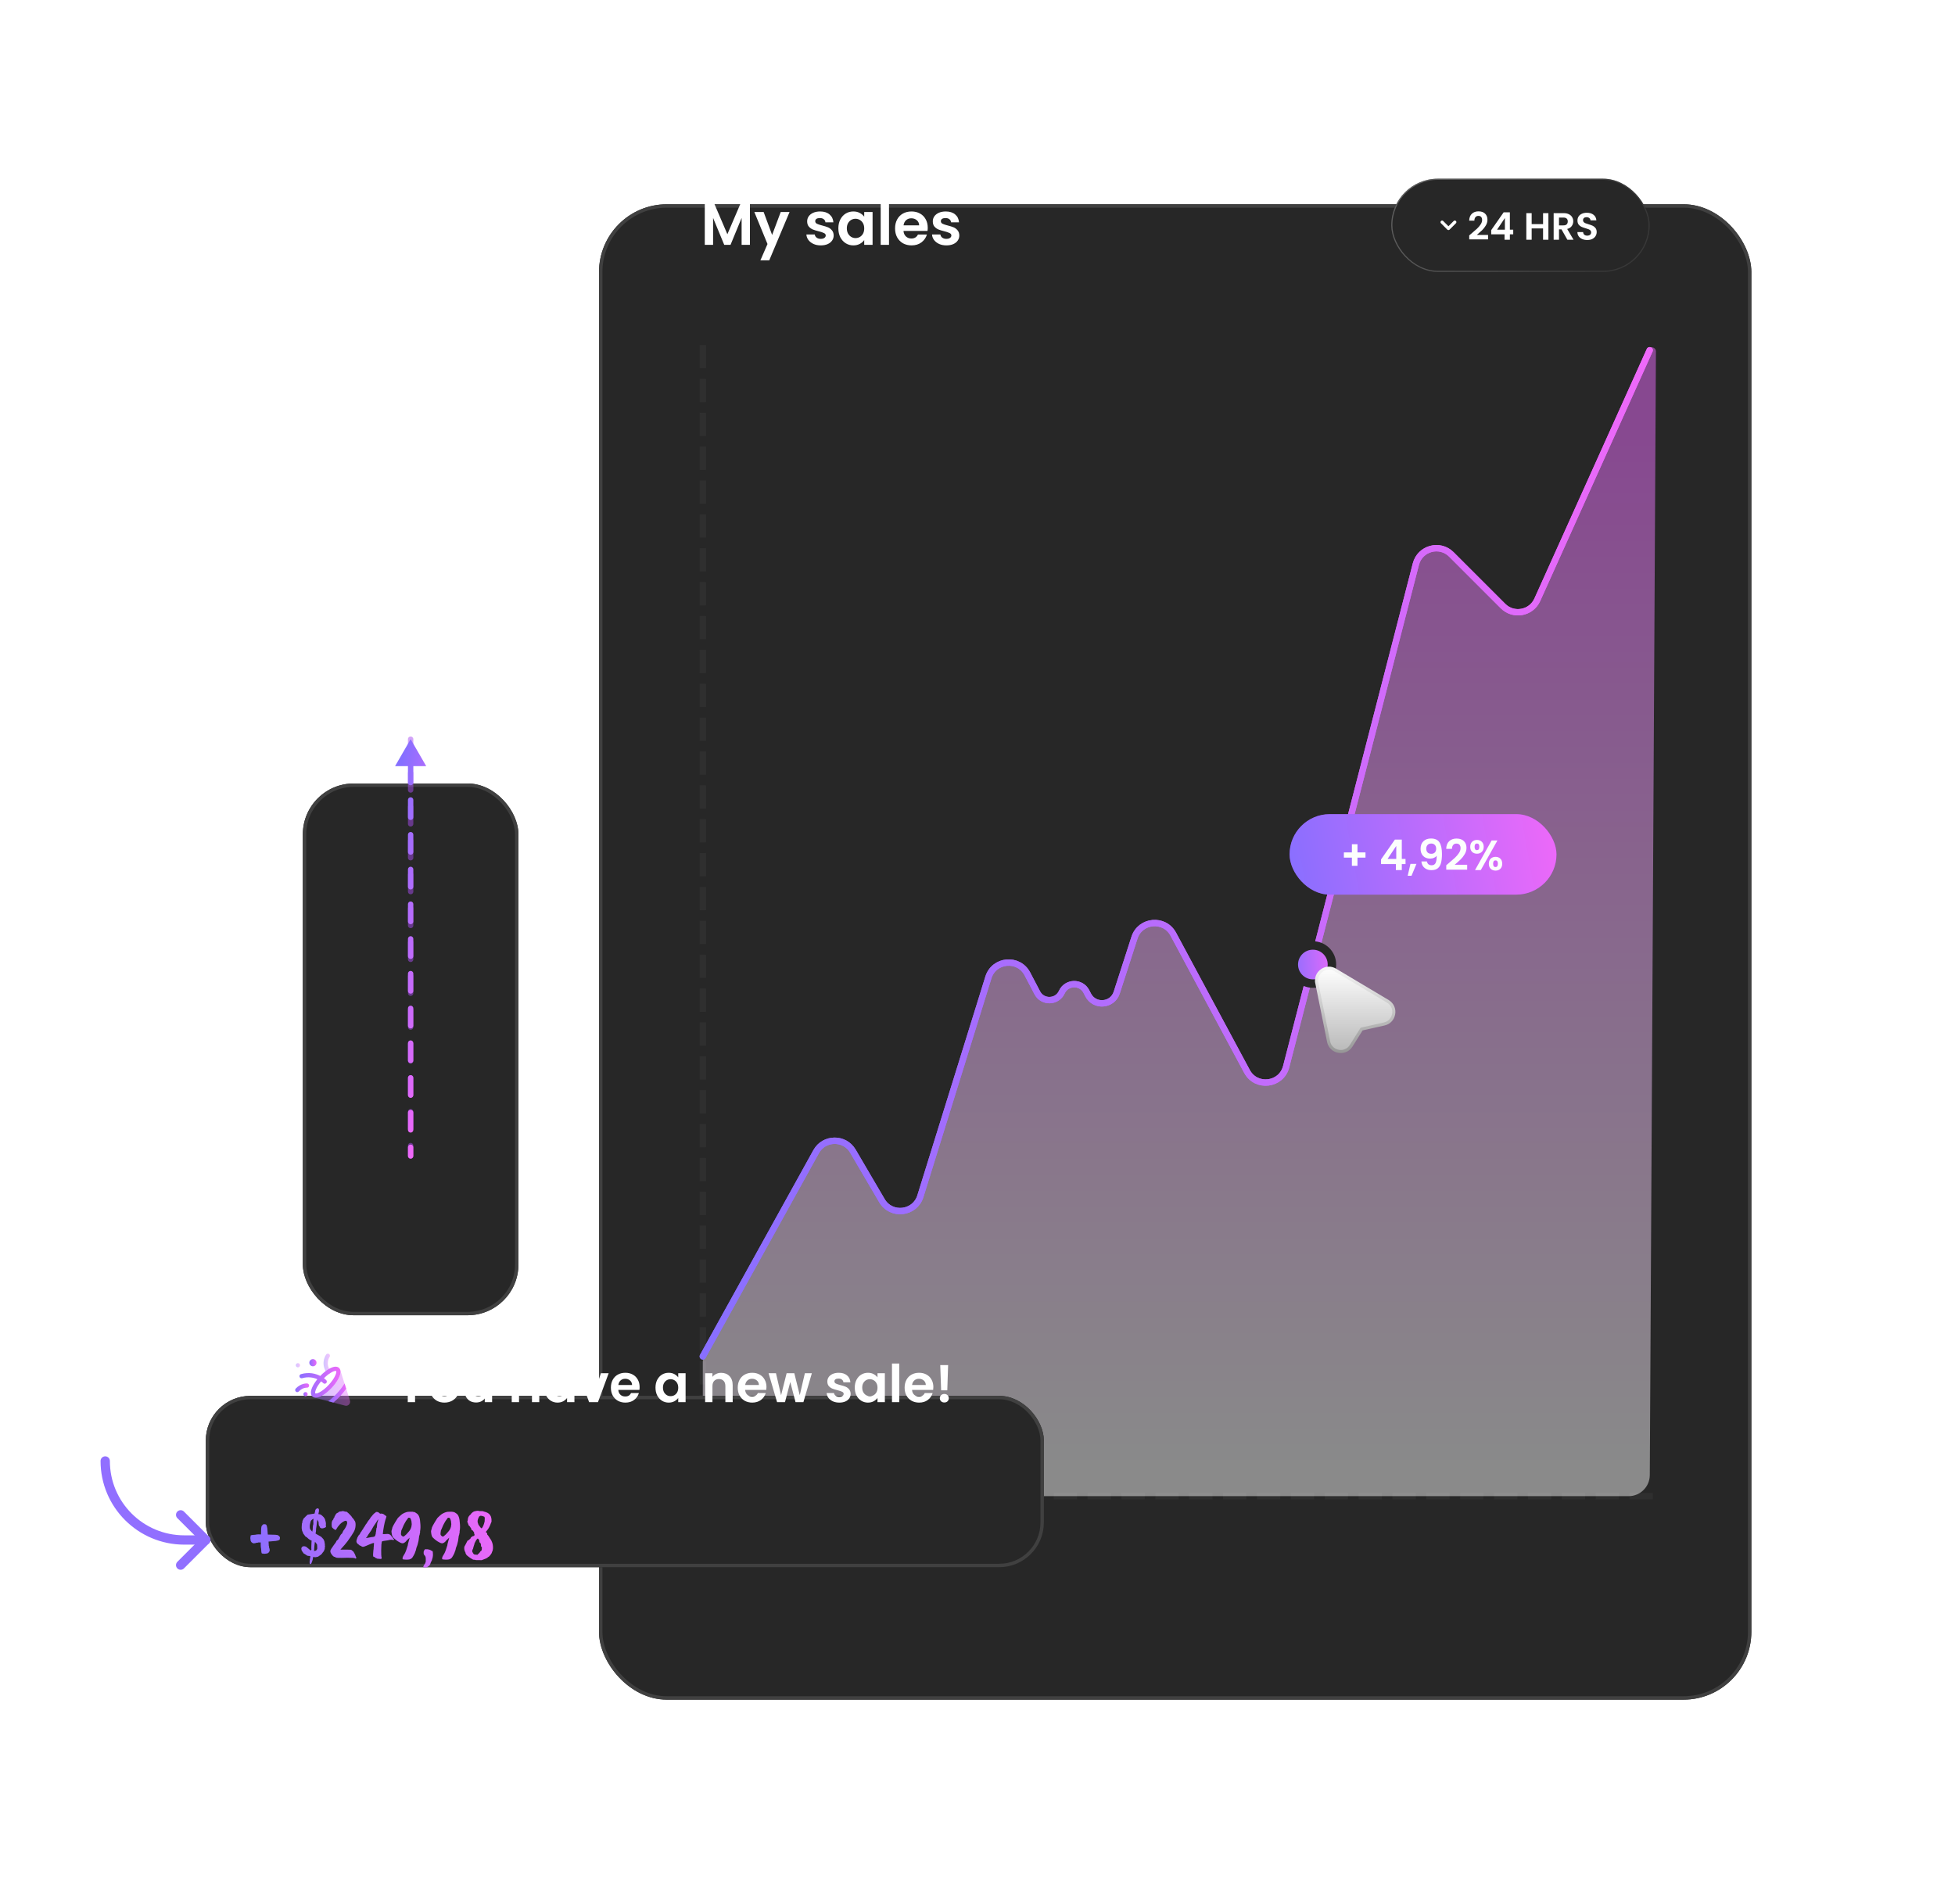 <svg width="576" height="561" viewBox="0 0 576 561" fill="none" xmlns="http://www.w3.org/2000/svg">
<g filter="url(#filter0_d_19_4)">
<rect x="176.486" y="30.191" width="339.513" height="440.618" rx="19.971" fill="#272727"/>
<rect x="176.986" y="30.691" width="338.513" height="439.618" rx="19.471" stroke="#404040"/>
</g>
<path d="M207.068 102.587L207.068 440.852" stroke="#2F2F2F" stroke-width="1.872" stroke-linecap="square" stroke-dasharray="4.99 4.99"/>
<path d="M486.043 440.852L207.692 440.852" stroke="#2F2F2F" stroke-width="1.872" stroke-linecap="square" stroke-dasharray="4.99 4.99"/>
<path d="M220.948 59.95V72.148H218.501V64.214L215.233 72.148H213.381L210.096 64.214V72.148H207.649V59.95H210.428L214.307 69.02L218.187 59.95H220.948ZM232.628 62.467L226.634 76.726H224.03L226.127 71.903L222.248 62.467H224.992L227.49 69.23L230.024 62.467H232.628ZM241.816 72.305C241.023 72.305 240.313 72.165 239.684 71.886C239.054 71.595 238.554 71.204 238.181 70.715C237.82 70.226 237.622 69.684 237.587 69.09H240.051C240.097 69.463 240.278 69.771 240.592 70.016C240.918 70.261 241.32 70.383 241.798 70.383C242.264 70.383 242.625 70.29 242.881 70.103C243.149 69.917 243.283 69.678 243.283 69.387C243.283 69.072 243.12 68.839 242.794 68.688C242.48 68.525 241.973 68.35 241.274 68.164C240.551 67.989 239.957 67.808 239.491 67.622C239.037 67.436 238.641 67.15 238.303 66.766C237.977 66.381 237.814 65.863 237.814 65.21C237.814 64.674 237.965 64.185 238.268 63.742C238.583 63.3 239.025 62.95 239.596 62.694C240.179 62.438 240.86 62.31 241.641 62.31C242.794 62.31 243.714 62.601 244.402 63.183C245.089 63.754 245.468 64.529 245.538 65.507H243.196C243.161 65.123 242.998 64.82 242.707 64.599C242.427 64.366 242.049 64.249 241.571 64.249C241.128 64.249 240.784 64.331 240.54 64.494C240.307 64.657 240.19 64.884 240.19 65.175C240.19 65.502 240.353 65.752 240.68 65.927C241.006 66.09 241.513 66.259 242.2 66.434C242.899 66.608 243.476 66.789 243.93 66.975C244.384 67.162 244.775 67.453 245.101 67.849C245.439 68.234 245.613 68.746 245.625 69.387C245.625 69.946 245.468 70.447 245.153 70.89C244.85 71.332 244.408 71.682 243.825 71.938C243.254 72.183 242.584 72.305 241.816 72.305ZM247.004 67.272C247.004 66.294 247.196 65.426 247.581 64.669C247.977 63.911 248.507 63.329 249.171 62.921C249.847 62.513 250.598 62.31 251.425 62.31C252.148 62.31 252.777 62.455 253.313 62.746C253.86 63.038 254.297 63.405 254.623 63.847V62.467H257.087V72.148H254.623V70.733C254.309 71.187 253.872 71.566 253.313 71.868C252.765 72.16 252.13 72.305 251.408 72.305C250.592 72.305 249.847 72.096 249.171 71.676C248.507 71.257 247.977 70.668 247.581 69.911C247.196 69.142 247.004 68.263 247.004 67.272ZM254.623 67.307C254.623 66.713 254.507 66.207 254.274 65.787C254.041 65.356 253.726 65.03 253.33 64.808C252.934 64.576 252.509 64.459 252.054 64.459C251.6 64.459 251.181 64.57 250.796 64.791C250.412 65.012 250.097 65.338 249.853 65.77C249.62 66.189 249.503 66.69 249.503 67.272C249.503 67.855 249.62 68.368 249.853 68.81C250.097 69.241 250.412 69.573 250.796 69.806C251.192 70.039 251.612 70.156 252.054 70.156C252.509 70.156 252.934 70.045 253.33 69.824C253.726 69.591 254.041 69.265 254.274 68.845C254.507 68.414 254.623 67.901 254.623 67.307ZM261.923 59.217V72.148H259.477V59.217H261.923ZM273.34 67.098C273.34 67.447 273.317 67.762 273.27 68.041H266.193C266.251 68.74 266.496 69.288 266.927 69.684C267.358 70.08 267.888 70.278 268.517 70.278C269.426 70.278 270.072 69.888 270.457 69.107H273.095C272.816 70.039 272.28 70.808 271.488 71.414C270.695 72.008 269.723 72.305 268.569 72.305C267.637 72.305 266.798 72.101 266.053 71.694C265.319 71.274 264.742 70.686 264.323 69.929C263.915 69.171 263.711 68.298 263.711 67.307C263.711 66.305 263.915 65.426 264.323 64.669C264.731 63.911 265.301 63.329 266.035 62.921C266.769 62.513 267.614 62.31 268.569 62.31C269.49 62.31 270.311 62.508 271.033 62.904C271.767 63.3 272.332 63.865 272.728 64.599C273.136 65.321 273.34 66.154 273.34 67.098ZM270.806 66.399C270.794 65.77 270.567 65.269 270.125 64.896C269.682 64.511 269.14 64.319 268.499 64.319C267.894 64.319 267.381 64.506 266.962 64.878C266.554 65.24 266.303 65.746 266.21 66.399H270.806ZM278.83 72.305C278.038 72.305 277.327 72.165 276.698 71.886C276.069 71.595 275.568 71.204 275.196 70.715C274.834 70.226 274.636 69.684 274.601 69.09H277.065C277.112 69.463 277.293 69.771 277.607 70.016C277.933 70.261 278.335 70.383 278.813 70.383C279.279 70.383 279.64 70.29 279.896 70.103C280.164 69.917 280.298 69.678 280.298 69.387C280.298 69.072 280.135 68.839 279.809 68.688C279.494 68.525 278.988 68.35 278.289 68.164C277.566 67.989 276.972 67.808 276.506 67.622C276.052 67.436 275.656 67.15 275.318 66.766C274.992 66.381 274.829 65.863 274.829 65.21C274.829 64.674 274.98 64.185 275.283 63.742C275.597 63.3 276.04 62.95 276.611 62.694C277.193 62.438 277.875 62.31 278.656 62.31C279.809 62.31 280.729 62.601 281.417 63.183C282.104 63.754 282.483 64.529 282.552 65.507H280.211C280.176 65.123 280.013 64.82 279.722 64.599C279.442 64.366 279.063 64.249 278.586 64.249C278.143 64.249 277.799 64.331 277.555 64.494C277.322 64.657 277.205 64.884 277.205 65.175C277.205 65.502 277.368 65.752 277.694 65.927C278.021 66.09 278.527 66.259 279.215 66.434C279.914 66.608 280.49 66.789 280.945 66.975C281.399 67.162 281.789 67.453 282.116 67.849C282.453 68.234 282.628 68.746 282.64 69.387C282.64 69.946 282.483 70.447 282.168 70.89C281.865 71.332 281.422 71.682 280.84 71.938C280.269 72.183 279.599 72.305 278.83 72.305Z" fill="white"/>
<rect x="409.902" y="52.659" width="76.141" height="27.461" rx="13.73" fill="#272727"/>
<rect x="410.069" y="52.825" width="75.808" height="27.128" rx="13.564" stroke="url(#paint0_linear_19_4)" stroke-opacity="0.5" stroke-width="0.333"/>
<path opacity="0.5" d="M240.458 339.344L207.849 398.251C207.337 399.176 207.068 400.216 207.068 401.273V434.611C207.068 438.058 209.863 440.852 213.309 440.852H479.836C483.27 440.852 486.058 438.078 486.077 434.645L487.883 103.576C487.89 102.223 486.041 101.827 485.493 103.064L452.906 176.648C451.131 180.656 445.886 181.634 442.786 178.534L427.614 163.362C424.199 159.947 418.365 161.539 417.158 166.216L378.941 314.305C377.522 319.806 370.088 320.703 367.4 315.698L345.687 275.267C343.085 270.421 335.941 271.067 334.25 276.301L329.025 292.473C327.774 296.345 322.471 296.783 320.602 293.168L320.084 292.167C318.541 289.185 314.242 289.287 312.843 292.34C311.448 295.383 307.165 295.496 305.611 292.53L302.698 286.968C300.116 282.039 292.861 282.697 291.209 288.012L271.178 352.461C269.569 357.639 262.576 358.443 259.834 353.765L251.302 339.211C248.857 335.039 242.8 335.113 240.458 339.344Z" fill="url(#paint1_linear_19_4)"/>
<g filter="url(#filter1_f_19_4)">
<path d="M207.068 399.661L240.458 339.345C242.8 335.114 248.857 335.039 251.302 339.211L259.834 353.765C262.576 358.443 269.569 357.639 271.178 352.461L291.209 288.012C292.861 282.698 300.116 282.039 302.698 286.968L305.611 292.53C307.165 295.496 311.448 295.383 312.843 292.34V292.34C314.242 289.287 318.541 289.185 320.084 292.167L320.602 293.168C322.471 296.783 327.774 296.345 329.025 292.473L334.25 276.301C335.941 271.067 343.085 270.421 345.687 275.267L367.4 315.698C370.088 320.703 377.522 319.806 378.941 314.305L417.158 166.216C418.365 161.539 424.199 159.947 427.614 163.362L442.829 178.577C445.917 181.665 451.14 180.709 452.933 176.727L486.043 103.211" stroke="url(#paint2_linear_19_4)" stroke-width="1.872" stroke-linecap="round"/>
</g>
<path d="M207.068 399.661L240.458 339.345C242.8 335.114 248.857 335.039 251.302 339.211L259.834 353.765C262.576 358.443 269.569 357.639 271.178 352.461L291.209 288.012C292.861 282.698 300.116 282.039 302.698 286.968L305.611 292.53C307.165 295.496 311.448 295.383 312.843 292.34V292.34C314.242 289.287 318.541 289.185 320.084 292.167L320.602 293.168C322.471 296.783 327.774 296.345 329.025 292.473L334.25 276.301C335.941 271.067 343.085 270.421 345.687 275.267L367.4 315.698C370.088 320.703 377.522 319.806 378.941 314.305L417.158 166.216C418.365 161.539 424.199 159.947 427.614 163.362L442.829 178.577C445.917 181.665 451.14 180.709 452.933 176.727L486.043 103.211" stroke="url(#paint3_linear_19_4)" stroke-width="1.872" stroke-linecap="round"/>
<g filter="url(#filter2_d_19_4)">
<rect x="60.631" y="381.296" width="246.919" height="50.481" rx="13.169" fill="#272727"/>
<rect x="61.131" y="381.796" width="245.919" height="49.481" rx="12.669" stroke="#404040"/>
</g>
<path d="M125.915 402.423L122.289 409.413V413.146H120.138V409.413L116.497 402.423H118.925L121.229 407.324L123.518 402.423H125.915ZM130.935 413.285C130.116 413.285 129.378 413.106 128.723 412.747C128.067 412.378 127.55 411.861 127.171 411.195C126.802 410.53 126.618 409.761 126.618 408.891C126.618 408.02 126.807 407.252 127.186 406.586C127.576 405.92 128.103 405.408 128.769 405.05C129.435 404.681 130.177 404.497 130.997 404.497C131.816 404.497 132.559 404.681 133.224 405.05C133.89 405.408 134.413 405.92 134.791 406.586C135.181 407.252 135.375 408.02 135.375 408.891C135.375 409.761 135.176 410.53 134.776 411.195C134.387 411.861 133.854 412.378 133.178 412.747C132.513 413.106 131.765 413.285 130.935 413.285ZM130.935 411.41C131.324 411.41 131.688 411.318 132.026 411.134C132.374 410.939 132.651 410.652 132.856 410.273C133.06 409.894 133.163 409.434 133.163 408.891C133.163 408.082 132.948 407.462 132.518 407.032C132.098 406.591 131.58 406.371 130.966 406.371C130.351 406.371 129.834 406.591 129.414 407.032C129.004 407.462 128.8 408.082 128.8 408.891C128.8 409.7 128.999 410.325 129.399 410.765C129.808 411.195 130.321 411.41 130.935 411.41ZM144.988 404.635V413.146H142.822V412.071C142.546 412.44 142.182 412.732 141.731 412.947C141.291 413.152 140.809 413.254 140.287 413.254C139.621 413.254 139.032 413.116 138.52 412.839C138.008 412.552 137.604 412.138 137.306 411.595C137.02 411.042 136.876 410.386 136.876 409.628V404.635H139.027V409.321C139.027 409.997 139.196 410.519 139.534 410.888C139.872 411.246 140.333 411.426 140.917 411.426C141.511 411.426 141.977 411.246 142.315 410.888C142.653 410.519 142.822 409.997 142.822 409.321V404.635H144.988ZM155.565 404.512C156.21 404.512 156.784 404.655 157.286 404.942C157.788 405.219 158.177 405.634 158.453 406.187C158.74 406.73 158.884 407.385 158.884 408.153V413.146H156.733V408.445C156.733 407.769 156.564 407.252 156.226 406.893C155.888 406.525 155.427 406.34 154.843 406.34C154.249 406.34 153.778 406.525 153.429 406.893C153.091 407.252 152.922 407.769 152.922 408.445V413.146H150.772V401.777H152.922V405.695C153.199 405.326 153.568 405.04 154.029 404.835C154.49 404.62 155.002 404.512 155.565 404.512ZM160.376 408.86C160.376 408 160.545 407.237 160.883 406.571C161.231 405.905 161.697 405.393 162.281 405.034C162.875 404.676 163.536 404.497 164.263 404.497C164.898 404.497 165.451 404.625 165.922 404.881C166.404 405.137 166.788 405.459 167.075 405.849V404.635H169.241V413.146H167.075V411.902C166.798 412.301 166.414 412.634 165.922 412.901C165.441 413.157 164.883 413.285 164.248 413.285C163.531 413.285 162.875 413.1 162.281 412.732C161.697 412.363 161.231 411.846 160.883 411.18C160.545 410.504 160.376 409.731 160.376 408.86ZM167.075 408.891C167.075 408.368 166.972 407.923 166.767 407.554C166.562 407.175 166.286 406.888 165.938 406.694C165.589 406.489 165.216 406.386 164.816 406.386C164.417 406.386 164.048 406.484 163.71 406.678C163.372 406.873 163.095 407.16 162.88 407.539C162.675 407.907 162.573 408.348 162.573 408.86C162.573 409.372 162.675 409.823 162.88 410.212C163.095 410.591 163.372 410.883 163.71 411.088C164.058 411.293 164.427 411.395 164.816 411.395C165.216 411.395 165.589 411.298 165.938 411.103C166.286 410.898 166.562 410.611 166.767 410.243C166.972 409.864 167.075 409.413 167.075 408.891ZM174.891 411.165L177.042 404.635H179.331L176.181 413.146H173.569L170.435 404.635H172.74L174.891 411.165ZM188.451 408.706C188.451 409.014 188.431 409.29 188.39 409.536H182.168C182.219 410.151 182.434 410.632 182.813 410.98C183.192 411.328 183.658 411.503 184.211 411.503C185.01 411.503 185.578 411.159 185.916 410.473H188.236C187.99 411.293 187.519 411.969 186.823 412.501C186.126 413.024 185.271 413.285 184.257 413.285C183.438 413.285 182.7 413.106 182.045 412.747C181.399 412.378 180.892 411.861 180.524 411.195C180.165 410.53 179.986 409.761 179.986 408.891C179.986 408.01 180.165 407.237 180.524 406.571C180.882 405.905 181.384 405.393 182.029 405.034C182.675 404.676 183.417 404.497 184.257 404.497C185.066 404.497 185.788 404.671 186.423 405.019C187.069 405.367 187.565 405.864 187.914 406.509C188.272 407.144 188.451 407.877 188.451 408.706ZM186.224 408.092C186.213 407.539 186.014 407.098 185.624 406.77C185.235 406.432 184.759 406.263 184.196 406.263C183.663 406.263 183.212 406.427 182.844 406.755C182.485 407.073 182.265 407.518 182.183 408.092H186.224ZM193.129 408.86C193.129 408 193.298 407.237 193.636 406.571C193.984 405.905 194.45 405.393 195.034 405.034C195.628 404.676 196.289 404.497 197.016 404.497C197.651 404.497 198.204 404.625 198.675 404.881C199.157 405.137 199.541 405.459 199.828 405.849V404.635H201.994V413.146H199.828V411.902C199.551 412.301 199.167 412.634 198.675 412.901C198.194 413.157 197.636 413.285 197.001 413.285C196.284 413.285 195.628 413.1 195.034 412.732C194.45 412.363 193.984 411.846 193.636 411.18C193.298 410.504 193.129 409.731 193.129 408.86ZM199.828 408.891C199.828 408.368 199.725 407.923 199.521 407.554C199.316 407.175 199.039 406.888 198.691 406.694C198.343 406.489 197.969 406.386 197.569 406.386C197.17 406.386 196.801 406.484 196.463 406.678C196.125 406.873 195.849 407.16 195.633 407.539C195.429 407.907 195.326 408.348 195.326 408.86C195.326 409.372 195.429 409.823 195.633 410.212C195.849 410.591 196.125 410.883 196.463 411.088C196.811 411.293 197.18 411.395 197.569 411.395C197.969 411.395 198.343 411.298 198.691 411.103C199.039 410.898 199.316 410.611 199.521 410.243C199.725 409.864 199.828 409.413 199.828 408.891ZM212.472 404.512C213.486 404.512 214.306 404.835 214.931 405.48C215.555 406.115 215.868 407.006 215.868 408.153V413.146H213.717V408.445C213.717 407.769 213.548 407.252 213.21 406.893C212.872 406.525 212.411 406.34 211.827 406.34C211.233 406.34 210.762 406.525 210.414 406.893C210.076 407.252 209.907 407.769 209.907 408.445V413.146H207.756V404.635H209.907V405.695C210.193 405.326 210.557 405.04 210.998 404.835C211.448 404.62 211.94 404.512 212.472 404.512ZM225.826 408.706C225.826 409.014 225.805 409.29 225.764 409.536H219.542C219.593 410.151 219.808 410.632 220.187 410.98C220.566 411.328 221.032 411.503 221.585 411.503C222.384 411.503 222.953 411.159 223.291 410.473H225.611C225.365 411.293 224.894 411.969 224.197 412.501C223.501 413.024 222.645 413.285 221.631 413.285C220.812 413.285 220.074 413.106 219.419 412.747C218.774 412.378 218.267 411.861 217.898 411.195C217.539 410.53 217.36 409.761 217.36 408.891C217.36 408.01 217.539 407.237 217.898 406.571C218.256 405.905 218.758 405.393 219.404 405.034C220.049 404.676 220.791 404.497 221.631 404.497C222.441 404.497 223.163 404.671 223.798 405.019C224.443 405.367 224.94 405.864 225.288 406.509C225.646 407.144 225.826 407.877 225.826 408.706ZM223.598 408.092C223.588 407.539 223.388 407.098 222.999 406.77C222.61 406.432 222.133 406.263 221.57 406.263C221.037 406.263 220.587 406.427 220.218 406.755C219.859 407.073 219.639 407.518 219.557 408.092H223.598ZM239.195 404.635L236.706 413.146H234.386L232.834 407.201L231.283 413.146H228.947L226.443 404.635H228.625L230.13 411.118L231.759 404.635H234.033L235.631 411.103L237.136 404.635H239.195ZM247.277 413.285C246.58 413.285 245.956 413.162 245.403 412.916C244.849 412.66 244.409 412.317 244.081 411.887C243.764 411.456 243.59 410.98 243.559 410.458H245.725C245.766 410.786 245.925 411.057 246.201 411.272C246.488 411.487 246.842 411.595 247.262 411.595C247.671 411.595 247.989 411.513 248.214 411.349C248.45 411.185 248.567 410.975 248.567 410.719C248.567 410.442 248.424 410.238 248.137 410.104C247.861 409.961 247.415 409.807 246.801 409.644C246.166 409.49 245.643 409.331 245.234 409.167C244.834 409.003 244.486 408.752 244.189 408.414C243.902 408.076 243.759 407.621 243.759 407.047C243.759 406.576 243.892 406.146 244.158 405.756C244.435 405.367 244.824 405.06 245.326 404.835C245.838 404.609 246.437 404.497 247.123 404.497C248.137 404.497 248.946 404.753 249.551 405.265C250.155 405.767 250.488 406.448 250.549 407.308H248.491C248.46 406.97 248.317 406.704 248.06 406.509C247.815 406.304 247.482 406.202 247.062 406.202C246.673 406.202 246.37 406.274 246.155 406.417C245.951 406.561 245.848 406.76 245.848 407.016C245.848 407.303 245.991 407.523 246.278 407.677C246.565 407.82 247.011 407.969 247.615 408.123C248.229 408.276 248.737 408.435 249.136 408.599C249.535 408.763 249.879 409.019 250.165 409.367C250.462 409.705 250.616 410.156 250.626 410.719C250.626 411.211 250.488 411.651 250.211 412.04C249.945 412.43 249.556 412.737 249.044 412.962C248.542 413.177 247.953 413.285 247.277 413.285ZM251.839 408.86C251.839 408 252.008 407.237 252.346 406.571C252.694 405.905 253.16 405.393 253.744 405.034C254.338 404.676 254.999 404.497 255.726 404.497C256.361 404.497 256.914 404.625 257.385 404.881C257.867 405.137 258.251 405.459 258.537 405.849V404.635H260.704V413.146H258.537V411.902C258.261 412.301 257.877 412.634 257.385 412.901C256.904 413.157 256.346 413.285 255.71 413.285C254.994 413.285 254.338 413.1 253.744 412.732C253.16 412.363 252.694 411.846 252.346 411.18C252.008 410.504 251.839 409.731 251.839 408.86ZM258.537 408.891C258.537 408.368 258.435 407.923 258.23 407.554C258.025 407.175 257.749 406.888 257.401 406.694C257.052 406.489 256.678 406.386 256.279 406.386C255.879 406.386 255.511 406.484 255.173 406.678C254.835 406.873 254.558 407.16 254.343 407.539C254.138 407.907 254.036 408.348 254.036 408.86C254.036 409.372 254.138 409.823 254.343 410.212C254.558 410.591 254.835 410.883 255.173 411.088C255.521 411.293 255.89 411.395 256.279 411.395C256.678 411.395 257.052 411.298 257.401 411.103C257.749 410.898 258.025 410.611 258.23 410.243C258.435 409.864 258.537 409.413 258.537 408.891ZM264.955 401.777V413.146H262.804V401.777H264.955ZM274.993 408.706C274.993 409.014 274.972 409.29 274.931 409.536H268.709C268.76 410.151 268.975 410.632 269.354 410.98C269.733 411.328 270.199 411.503 270.753 411.503C271.551 411.503 272.12 411.159 272.458 410.473H274.778C274.532 411.293 274.061 411.969 273.364 412.501C272.668 413.024 271.813 413.285 270.799 413.285C269.979 413.285 269.242 413.106 268.586 412.747C267.941 412.378 267.434 411.861 267.065 411.195C266.707 410.53 266.527 409.761 266.527 408.891C266.527 408.01 266.707 407.237 267.065 406.571C267.424 405.905 267.926 405.393 268.571 405.034C269.216 404.676 269.959 404.497 270.799 404.497C271.608 404.497 272.33 404.671 272.965 405.019C273.61 405.367 274.107 405.864 274.455 406.509C274.814 407.144 274.993 407.877 274.993 408.706ZM272.765 408.092C272.755 407.539 272.555 407.098 272.166 406.77C271.777 406.432 271.3 406.263 270.737 406.263C270.205 406.263 269.754 406.427 269.385 406.755C269.027 407.073 268.806 407.518 268.724 408.092H272.765ZM279.344 402.238L279.098 409.659H277.285L277.024 402.238H279.344ZM278.238 413.254C277.848 413.254 277.526 413.136 277.27 412.901C277.024 412.655 276.901 412.353 276.901 411.994C276.901 411.636 277.024 411.339 277.27 411.103C277.526 410.857 277.848 410.734 278.238 410.734C278.617 410.734 278.929 410.857 279.175 411.103C279.421 411.339 279.543 411.636 279.543 411.994C279.543 412.353 279.421 412.655 279.175 412.901C278.929 413.136 278.617 413.254 278.238 413.254Z" fill="white"/>
<g opacity="0.4">
<path d="M96.77 404.807C96.57 404.807 96.373 404.711 96.253 404.532C94.302 401.634 96.025 399.212 96.099 399.11C96.301 398.832 96.69 398.771 96.969 398.975C97.245 399.177 97.307 399.565 97.107 399.842C97.053 399.918 95.836 401.681 97.286 403.836C97.479 404.122 97.403 404.509 97.118 404.701C97.01 404.772 96.89 404.807 96.77 404.807Z" fill="url(#paint4_linear_19_4)"/>
<path d="M103.103 412.665L101.998 409.186L100.313 403.896C100.379 404.32 100.304 404.81 100.113 405.333C100.022 405.615 99.889 405.906 99.74 406.196C99.258 407.118 98.544 408.09 97.747 408.937C96.883 409.858 95.953 410.631 95.073 411.154C95.046 411.169 95.019 411.185 94.992 411.2C94.9 411.254 94.805 411.308 94.716 411.353C94.541 411.445 94.375 411.519 94.218 411.577C93.752 411.768 93.371 411.843 93.055 411.843C92.814 411.843 92.623 411.802 92.457 411.735C92.499 411.76 92.54 411.777 92.582 411.785L96.7 412.873L101.666 414.177C101.766 414.201 101.866 414.218 101.965 414.218C102.289 414.218 102.605 414.085 102.829 413.844C103.128 413.529 103.236 413.072 103.103 412.665Z" fill="url(#paint5_linear_19_4)"/>
<path d="M87.151 402.28C87.151 402.624 87.44 402.903 87.784 402.903C88.128 402.903 88.407 402.624 88.407 402.28C88.407 401.936 88.128 401.657 87.784 401.657H87.765C87.421 401.657 87.151 401.936 87.151 402.28Z" fill="url(#paint6_linear_19_4)"/>
</g>
<path d="M92.196 400.47C91.612 400.47 91.137 400.945 91.137 401.528C91.137 402.114 91.612 402.59 92.196 402.59C92.781 402.59 93.257 402.114 93.257 401.528C93.257 400.945 92.781 400.47 92.196 400.47Z" fill="url(#paint7_linear_19_4)"/>
<path d="M90.027 411.421C89.683 411.421 89.394 411.142 89.394 410.798C89.394 410.454 89.664 410.175 90.008 410.175H90.027C90.371 410.175 90.65 410.454 90.65 410.798C90.65 411.142 90.371 411.421 90.027 411.421Z" fill="url(#paint8_linear_19_4)"/>
<path fill-rule="evenodd" clip-rule="evenodd" d="M93.501 406.395C92.842 407.209 92.317 408.038 91.985 408.796C91.702 409.435 91.603 409.942 91.603 410.34C91.603 410.905 91.81 411.262 92.043 411.478C92.304 411.739 92.696 411.844 93.056 411.844C93.371 411.844 93.753 411.769 94.218 411.578C94.376 411.52 94.542 411.445 94.717 411.354C94.806 411.309 94.901 411.254 94.993 411.201C95.02 411.185 95.047 411.169 95.074 411.154C95.954 410.631 96.884 409.859 97.748 408.937C98.545 408.09 99.259 407.118 99.741 406.197C99.89 405.906 100.023 405.615 100.114 405.333C100.305 404.81 100.38 404.32 100.314 403.896C100.28 403.681 100.214 403.49 100.098 403.315C100.048 403.224 99.973 403.141 99.89 403.066C99.491 402.701 98.711 402.418 97.216 403.199C96.301 403.668 95.29 404.462 94.357 405.427C93.057 404.762 91.099 404.209 88.678 404.897C88.348 404.991 88.155 405.336 88.25 405.666C88.344 405.997 88.687 406.19 89.019 406.095C90.886 405.564 92.424 405.909 93.501 406.395ZM94.144 410.249C94.991 409.801 95.954 409.037 96.834 408.082C98.495 406.305 99.076 404.81 99.101 404.229C99.101 404.063 99.065 403.946 98.877 403.946C98.686 403.946 98.346 404.013 97.789 404.303C97.052 404.686 96.234 405.314 95.448 406.1C95.856 406.401 96.088 406.635 96.12 406.668C96.359 406.915 96.353 407.31 96.105 407.55C95.985 407.667 95.829 407.725 95.673 407.725C95.511 407.725 95.348 407.662 95.226 407.536C95.195 407.504 94.979 407.29 94.601 407.023C93.95 407.799 93.438 408.592 93.13 409.294C92.896 409.83 92.843 410.171 92.849 410.365C92.854 410.535 92.893 410.598 93.064 410.598C93.122 410.598 93.205 410.59 93.305 410.573C93.504 410.531 93.778 410.44 94.144 410.249Z" fill="url(#paint9_linear_19_4)"/>
<path d="M100.197 411.403C100.862 410.689 101.476 409.942 101.999 409.186L101.518 407.675C101.493 407.7 101.476 407.716 101.459 407.741C100.878 408.68 100.131 409.651 99.292 410.556C98.453 411.453 97.573 412.234 96.759 412.823C96.734 412.84 96.718 412.857 96.701 412.873L98.221 413.272C98.877 412.732 99.549 412.093 100.197 411.403Z" fill="url(#paint10_linear_19_4)"/>
<path d="M87.168 410.034C87.288 410.145 87.44 410.2 87.592 410.2C87.758 410.2 87.925 410.133 88.049 410C89.133 408.828 90.351 408.881 90.412 408.886C90.749 408.92 91.049 408.654 91.075 408.313C91.102 407.97 90.845 407.67 90.502 407.643C90.425 407.637 88.647 407.519 87.134 409.155C86.901 409.406 86.916 409.801 87.168 410.034Z" fill="url(#paint11_linear_19_4)"/>
<path d="M53.223 446.358L60.63 453.765L53.223 461.173" stroke="#916FFF" stroke-width="2.744" stroke-linecap="round" stroke-linejoin="round"/>
<path d="M31 430.484C31 443.342 41.423 453.765 54.281 453.765H60.63" stroke="#916FFF" stroke-width="2.744" stroke-linecap="round" stroke-linejoin="round"/>
<path d="M77.149 457.75C77.038 457.528 76.983 457.292 76.983 457.042C76.983 456.778 76.969 456.577 76.941 456.438V456.417C76.858 456.084 76.816 455.689 76.816 455.23V454.481C76.525 454.508 76.302 454.508 76.15 454.481C76.011 454.55 75.865 454.585 75.712 454.585C75.573 454.571 75.483 454.585 75.442 454.626C75.33 454.71 75.067 454.751 74.65 454.751C74.567 454.751 74.372 454.633 74.067 454.397L73.838 454.002C73.824 453.988 73.817 453.877 73.817 453.668C73.775 453.557 73.754 453.342 73.754 453.023C73.81 452.939 73.838 452.745 73.838 452.44C74.06 452.328 74.296 452.273 74.546 452.273C74.81 452.273 75.011 452.259 75.15 452.231H75.171C75.504 452.148 75.837 452.106 76.17 452.106C76.504 452.106 76.747 452.113 76.899 452.127C76.927 451.1 76.941 450.544 76.941 450.461L76.983 450.149C76.983 449.871 77.08 449.628 77.274 449.42C77.469 449.211 77.608 449.107 77.691 449.107C77.788 449.107 77.878 449.114 77.962 449.128C78.059 449.128 78.128 449.135 78.17 449.149C78.212 449.149 78.26 449.163 78.316 449.191C78.385 449.218 78.434 449.253 78.461 449.295C78.559 449.406 78.656 449.739 78.753 450.294C78.753 450.35 78.802 450.975 78.899 452.169C79.898 452.21 80.641 452.231 81.127 452.231L81.44 452.273C81.717 452.273 81.96 452.37 82.168 452.565C82.377 452.759 82.481 452.905 82.481 453.002C82.481 453.085 82.474 453.175 82.46 453.273C82.46 453.356 82.453 453.418 82.439 453.46C82.439 453.502 82.425 453.557 82.398 453.627C82.37 453.682 82.335 453.724 82.293 453.752C82.182 453.849 81.849 453.946 81.294 454.043C81.155 454.043 80.433 454.106 79.128 454.231C79.169 454.689 79.19 455.092 79.19 455.439C79.26 455.577 79.287 455.723 79.274 455.876C79.274 456.015 79.294 456.105 79.336 456.147C79.419 456.258 79.461 456.522 79.461 456.938C79.461 457.021 79.343 457.216 79.107 457.521L78.711 457.75C78.697 457.764 78.586 457.771 78.378 457.771C78.267 457.813 78.052 457.834 77.732 457.834C77.649 457.778 77.455 457.75 77.149 457.75ZM93.447 456.417C93.461 456.306 93.468 456.161 93.468 455.98C93.468 455.8 93.454 455.543 93.426 455.21C93.426 455.098 93.26 454.842 92.926 454.439L92.801 454.314C92.746 454.675 92.711 454.876 92.697 454.918C92.669 454.973 92.614 455.668 92.531 457.001C92.808 457.001 93.023 456.945 93.176 456.834L93.447 456.417ZM92.385 447.524H92.322C92.114 447.608 91.892 447.781 91.656 448.045C91.531 448.267 91.469 448.434 91.469 448.545L91.281 449.357C91.239 449.871 91.26 450.232 91.344 450.44C91.344 450.551 91.455 450.718 91.677 450.94C91.704 451.009 91.816 451.134 92.01 451.315C92.024 451.204 92.079 450.898 92.177 450.399C92.149 450.454 92.135 450.426 92.135 450.315C92.163 449.746 92.225 449.336 92.322 449.086C92.336 448.628 92.329 448.399 92.302 448.399C92.288 448.385 92.295 448.246 92.322 447.983C92.364 447.719 92.385 447.566 92.385 447.524ZM91.802 453.96L91.406 453.772C91.364 453.772 91.219 453.675 90.969 453.481C90.733 453.287 90.594 453.169 90.552 453.127C90.51 453.071 90.476 453.03 90.448 453.002L90.177 452.856C90.025 452.787 89.9 452.662 89.802 452.481L89.323 451.836C89.296 451.794 89.247 451.641 89.177 451.377C89.122 451.322 89.067 451.211 89.011 451.044C88.955 450.878 88.935 450.739 88.948 450.628C88.893 450.53 88.872 450.315 88.886 449.982C88.914 449.649 88.928 449.413 88.928 449.274C88.928 449.135 88.935 449.017 88.948 448.92C89.046 448.809 89.101 448.559 89.115 448.17C89.129 448.156 89.143 448.121 89.157 448.066C89.184 448.024 89.296 447.795 89.49 447.379C89.546 447.323 89.615 447.268 89.698 447.212C89.781 447.143 89.879 447.039 89.99 446.9C90.018 446.9 90.101 446.823 90.24 446.671C90.379 446.504 90.531 446.372 90.698 446.275C90.809 446.275 90.934 446.261 91.073 446.233C91.698 446.122 92.232 446.039 92.676 445.983L92.843 445.296C92.843 444.963 92.982 444.713 93.26 444.546L93.405 444.463C93.752 444.407 93.94 444.525 93.968 444.817C94.009 445.109 93.954 445.546 93.801 446.129L94.384 446.233C94.731 446.428 94.954 446.594 95.051 446.733C95.287 446.914 95.509 447.191 95.717 447.566C95.981 448.371 96.078 448.927 96.009 449.232C95.981 449.496 95.995 449.656 96.05 449.711C96.106 449.836 96.043 449.954 95.863 450.065C95.682 450.163 95.453 450.246 95.176 450.315C94.912 450.371 94.745 450.364 94.676 450.294C94.426 450.294 94.266 450.142 94.197 449.836L94.009 449.586C93.94 449.447 93.905 449.329 93.905 449.232C93.905 449.121 93.884 448.837 93.843 448.378C93.759 448.323 93.641 448.108 93.489 447.733L93.239 449.711C93.253 449.725 93.232 449.871 93.176 450.149C93.121 450.426 93.1 450.662 93.114 450.857C93.128 451.037 93.079 451.37 92.968 451.856C93.107 451.968 93.426 452.155 93.926 452.419C94.426 452.669 94.724 452.87 94.822 453.023L95.301 453.543L95.571 454.127C95.599 454.182 95.634 454.383 95.675 454.731C95.731 455.064 95.745 455.307 95.717 455.459C95.787 455.529 95.78 455.709 95.696 456.001C95.71 456.043 95.703 456.181 95.675 456.417C95.578 456.709 95.502 456.896 95.446 456.98C95.446 457.049 95.342 457.188 95.134 457.396C94.981 457.646 94.829 457.848 94.676 458C94.523 458.139 94.273 458.313 93.926 458.521C93.857 458.66 93.579 458.757 93.093 458.813C92.899 458.896 92.732 458.882 92.593 458.771C92.51 458.799 92.399 458.799 92.26 458.771L92.114 459.625C91.864 460.388 91.698 460.784 91.614 460.812C91.42 460.923 91.302 460.881 91.26 460.687C91.219 460.506 91.205 460.333 91.219 460.166C91.246 460 91.26 459.902 91.26 459.875L91.281 459.75V459.646C91.281 459.604 91.281 459.555 91.281 459.5C91.295 459.458 91.302 459.403 91.302 459.333C91.316 459.264 91.344 459.146 91.385 458.979C91.427 458.813 91.448 458.674 91.448 458.563L91.198 458.479L90.698 458.438L90.385 458.313C90.33 458.243 90.059 458.063 89.573 457.771C89.462 457.771 89.358 457.653 89.261 457.417C89.219 457.362 89.157 457.278 89.073 457.167C88.907 456.973 88.823 456.778 88.823 456.584C88.754 456.417 88.754 456.244 88.823 456.063C89.059 455.605 89.483 455.487 90.094 455.709C90.108 455.723 90.156 455.751 90.24 455.793C90.379 455.89 90.608 456.077 90.927 456.355C91.246 456.633 91.42 456.778 91.448 456.792C91.475 456.792 91.531 456.813 91.614 456.855C91.614 456.799 91.621 456.758 91.635 456.73C91.663 456.73 91.698 456.695 91.739 456.626C91.767 456.542 91.76 456.411 91.718 456.23C91.718 456.202 91.725 455.904 91.739 455.334C91.767 454.751 91.781 454.404 91.781 454.293C91.781 454.168 91.795 454.085 91.823 454.043C91.809 454.029 91.802 454.002 91.802 453.96ZM99.292 459L99.042 458.958C98.972 458.958 98.875 458.91 98.75 458.813C98.625 458.701 98.549 458.674 98.521 458.729C98.507 458.771 98.438 458.743 98.313 458.646C97.994 458.41 97.723 458.091 97.501 457.688C97.293 457.285 97.272 456.945 97.438 456.667C97.508 456.487 97.653 456.251 97.876 455.959C98.098 455.654 98.244 455.439 98.313 455.314C98.382 455.189 98.507 455.022 98.688 454.814C98.868 454.592 98.986 454.411 99.042 454.272C99.097 454.05 99.285 453.835 99.604 453.627C99.688 453.46 99.757 453.335 99.812 453.252C99.868 453.155 99.924 453.05 99.979 452.939C100.146 452.62 100.25 452.433 100.292 452.377C100.347 452.308 100.396 452.238 100.437 452.169C100.507 452.072 100.632 451.954 100.812 451.815C100.854 451.676 100.916 451.523 101 451.357C101.097 451.176 101.159 451.058 101.187 451.003C101.687 450.392 102.048 449.718 102.27 448.982C102.326 448.677 102.291 448.434 102.166 448.253C102.041 448.073 101.812 448.052 101.479 448.191C100.521 448.635 99.688 449.489 98.98 450.753C98.827 450.822 98.688 450.794 98.563 450.669C98.452 450.628 98.313 450.524 98.146 450.357C97.966 450.246 97.848 450.107 97.792 449.94C97.737 449.774 97.709 449.489 97.709 449.086C97.709 448.67 97.765 448.358 97.876 448.149C97.987 447.941 98.077 447.816 98.146 447.774C98.23 447.691 98.271 447.566 98.271 447.4C98.355 447.233 98.438 447.136 98.521 447.108C98.577 446.955 98.591 446.858 98.563 446.816L98.688 446.65L98.938 446.192C99.104 445.942 99.313 445.789 99.563 445.733C99.618 445.678 99.667 445.636 99.708 445.608C99.75 445.567 99.799 445.518 99.854 445.463C99.91 445.463 99.993 445.435 100.104 445.379C100.215 445.379 100.396 445.358 100.646 445.317C100.701 445.261 100.833 445.24 101.041 445.254C101.25 445.254 101.423 445.296 101.562 445.379C101.812 445.407 101.972 445.428 102.041 445.442C102.124 445.456 102.18 445.463 102.208 445.463C102.235 445.463 102.312 445.539 102.437 445.692L102.645 445.858C102.673 445.858 102.839 446.025 103.145 446.358C103.464 446.678 103.645 446.9 103.686 447.025C103.742 447.136 103.797 447.212 103.853 447.254C103.922 447.295 104.047 447.441 104.228 447.691C104.408 447.941 104.526 448.128 104.582 448.253C104.748 448.573 104.804 449.038 104.748 449.649C104.707 450.26 104.533 450.843 104.228 451.398C103.922 451.954 103.311 452.87 102.395 454.147C102.048 454.633 101.347 455.453 100.292 456.605C102.36 456.605 103.416 456.619 103.457 456.647C103.499 456.674 103.728 456.862 104.144 457.209C104.214 457.292 104.332 457.5 104.499 457.834C104.665 458.153 104.755 458.382 104.769 458.521C104.839 458.701 104.887 458.792 104.915 458.792C104.957 458.847 104.971 458.938 104.957 459.062C104.943 459.201 104.88 459.271 104.769 459.271C104.672 459.16 104.429 459.083 104.04 459.042C103.665 459.014 103.089 459 102.312 459C101.534 459 100.979 459.014 100.646 459.042C99.743 459.042 99.292 459.028 99.292 459ZM111.434 447.837V447.691C111.365 447.788 111.274 447.906 111.163 448.045C111.136 448.128 111.045 448.281 110.893 448.503C110.143 449.586 109.733 450.225 109.664 450.419L109.372 450.94C108.623 451.995 108.206 452.627 108.123 452.835C108.081 452.891 108.032 452.946 107.977 453.002C107.921 453.044 107.88 453.085 107.852 453.127C107.824 453.155 107.824 453.175 107.852 453.189C107.894 453.189 107.949 453.182 108.019 453.169C108.088 453.141 108.192 453.127 108.331 453.127L109.414 452.919C109.844 452.919 110.171 452.842 110.393 452.689C110.49 452.662 110.594 452.405 110.705 451.919C110.705 451.627 110.733 451.426 110.789 451.315L110.914 450.253C110.997 450.169 111.038 450.1 111.038 450.045V449.94C111.094 449.329 111.129 448.962 111.143 448.837L111.434 447.837ZM110.122 455.689L110.164 455.043C110.205 454.779 110.205 454.647 110.164 454.647C109.928 454.647 109.497 454.786 108.872 455.064C108.248 455.341 107.894 455.494 107.81 455.522C107.727 455.55 107.665 455.571 107.623 455.584C107.498 455.654 107.401 455.689 107.331 455.689C107.22 455.758 107.074 455.786 106.894 455.772C106.713 455.744 106.588 455.702 106.519 455.647C106.464 455.577 106.401 455.529 106.332 455.501C106.276 455.459 106.221 455.439 106.165 455.439C106.123 455.425 106.096 455.425 106.082 455.439C106.068 455.453 106.012 455.418 105.915 455.334C105.818 455.251 105.742 455.182 105.686 455.126C105.63 455.057 105.54 454.994 105.415 454.939L105.228 454.731C105.228 454.675 105.179 454.606 105.082 454.522C105.026 454.356 104.999 454.224 104.999 454.127C104.985 454.015 105.096 453.627 105.332 452.96C105.471 452.821 105.561 452.662 105.603 452.481C105.658 452.453 105.7 452.398 105.728 452.315C105.797 452.315 105.894 452.204 106.019 451.981C106.2 451.634 106.297 451.454 106.311 451.44L106.561 451.148C106.561 451.093 106.616 450.982 106.727 450.815C106.852 450.648 106.943 450.551 106.998 450.524C106.943 450.524 106.991 450.405 107.144 450.169C107.31 449.92 107.415 449.774 107.456 449.732C107.498 449.677 107.56 449.565 107.644 449.399C107.699 449.329 107.741 449.26 107.769 449.191C107.81 449.107 107.894 449.003 108.019 448.878C108.074 448.823 108.206 448.607 108.414 448.233L108.997 447.483C109.081 447.275 109.233 447.059 109.456 446.837C109.483 446.768 109.636 446.58 109.914 446.275C110.205 445.969 110.428 445.782 110.58 445.713C110.691 445.629 110.747 445.567 110.747 445.525C110.761 445.511 110.844 445.504 110.997 445.504C111.163 445.504 111.281 445.518 111.351 445.546C111.434 445.56 111.649 445.719 111.996 446.025C112.038 445.997 112.135 445.983 112.288 445.983C112.705 445.983 113.052 446.122 113.329 446.4L113.808 446.733C113.878 446.761 113.864 446.914 113.767 447.191C113.447 448.024 113.163 449.267 112.913 450.919C112.83 451.613 112.788 451.981 112.788 452.023C112.802 452.037 112.92 452.044 113.142 452.044L114.142 451.981C114.35 451.981 114.496 451.995 114.579 452.023C114.662 452.051 114.773 452.113 114.912 452.21C115.065 452.308 115.176 452.412 115.245 452.523C115.245 452.578 115.294 452.634 115.391 452.689C115.391 452.773 115.419 452.842 115.475 452.898L115.641 452.981C115.641 453.009 115.718 453.134 115.87 453.356C116.19 453.592 116.176 453.738 115.829 453.793C115.579 453.682 115.252 453.661 114.85 453.731C114.766 453.731 114.586 453.772 114.308 453.856C113.253 453.995 112.663 454.106 112.538 454.189C112.524 454.189 112.489 454.314 112.434 454.564C112.434 454.828 112.413 454.987 112.371 455.043C112.344 455.418 112.323 456.022 112.309 456.855C112.309 457.674 112.316 458.146 112.33 458.271C112.357 458.299 112.371 458.438 112.371 458.688C112.413 458.771 112.434 458.875 112.434 459C112.462 459.056 112.441 459.146 112.371 459.271C112.344 459.354 112.274 459.382 112.163 459.354C111.913 459.354 111.733 459.34 111.622 459.312C111.261 459.312 111.038 459.264 110.955 459.167C110.9 459.167 110.761 459.111 110.539 459C110.539 458.944 110.483 458.882 110.372 458.813C110.261 458.729 110.192 458.701 110.164 458.729L109.997 458.688C109.942 458.521 109.914 458.313 109.914 458.063C109.983 456.98 110.039 456.417 110.08 456.376V456.063C110.108 455.994 110.122 455.869 110.122 455.689ZM121.284 448.92L121.264 448.649C121.264 448.358 121.201 448.052 121.076 447.733C120.951 447.413 120.84 447.247 120.743 447.233C120.451 447.163 120.285 447.184 120.243 447.295C119.729 447.962 119.389 448.476 119.223 448.837L118.91 449.441C118.841 449.649 118.73 449.913 118.577 450.232C118.424 450.537 118.313 450.787 118.244 450.982C118.16 451.482 118.126 451.745 118.14 451.773C118.153 451.87 118.153 451.968 118.14 452.065C118.153 452.273 118.265 452.447 118.473 452.585C118.681 452.794 118.896 452.808 119.118 452.627C119.493 452.363 119.917 451.94 120.389 451.357C120.778 450.94 121.048 450.454 121.201 449.899C121.312 449.274 121.34 448.948 121.284 448.92ZM120.181 455.022L120.68 453.148L120.639 453.127C120.583 453.182 120.514 453.252 120.431 453.335C120.181 453.557 119.979 453.745 119.827 453.897C119.604 454.258 119.278 454.529 118.848 454.71C118.57 454.793 118.209 454.71 117.765 454.46C117.084 454.113 116.446 453.634 115.849 453.023C115.64 452.828 115.495 452.447 115.411 451.877C115.314 451.461 115.314 451.121 115.411 450.857C115.508 450.579 115.557 450.412 115.557 450.357C115.502 450.121 116.057 449.093 117.223 447.275C117.89 446.608 118.376 446.192 118.681 446.025C119.431 445.608 120.076 445.414 120.618 445.442C120.91 445.442 121.194 445.442 121.472 445.442C121.555 445.414 121.625 445.428 121.68 445.483L121.951 445.525C122.034 445.483 122.229 445.567 122.534 445.775C122.839 445.969 123.048 446.136 123.159 446.275C123.534 446.761 123.749 447.518 123.804 448.545C123.929 449.586 123.916 450.468 123.763 451.19V451.648C123.763 451.676 123.735 451.745 123.679 451.856C123.693 451.981 123.659 452.155 123.575 452.377C123.492 452.585 123.457 452.738 123.471 452.835L123.305 454.043C123.124 454.737 123.034 455.098 123.034 455.126L122.888 455.564C122.763 455.814 122.687 456.043 122.659 456.251C122.617 456.279 122.596 456.369 122.596 456.522C122.569 456.577 122.541 456.667 122.513 456.792C122.499 456.917 122.465 457.021 122.409 457.105C122.354 457.188 122.312 457.306 122.284 457.459C122.256 457.598 122.117 457.889 121.868 458.334C121.618 458.764 121.465 459 121.409 459.042L121.18 459.25L120.68 459.479C120.153 459.59 119.507 459.59 118.744 459.479C118.619 459.41 118.57 459.278 118.598 459.083C118.626 458.861 118.737 458.597 118.931 458.292C119.139 457.986 119.306 457.688 119.431 457.396C119.556 457.105 119.639 456.896 119.681 456.772C119.736 456.633 119.827 456.355 119.951 455.938C120.09 455.522 120.16 455.307 120.16 455.293L120.181 455.022ZM127.192 456.959C127.4 456.987 127.511 457.112 127.525 457.334C127.553 457.542 127.567 457.834 127.567 458.209C127.567 458.57 127.462 459.062 127.254 459.687C127.213 459.882 127.136 460.034 127.025 460.145C127.025 460.187 126.956 460.368 126.817 460.687C126.734 461.104 126.421 461.451 125.88 461.728C125.769 461.812 125.671 461.86 125.588 461.874C125.269 461.944 125.005 461.902 124.797 461.749C124.713 461.707 124.693 461.659 124.734 461.603C124.734 461.506 124.811 461.34 124.963 461.104C125.13 460.881 125.234 460.722 125.276 460.624C125.317 460.541 125.373 460.368 125.442 460.104V459.312C125.442 458.826 125.331 458.493 125.109 458.313C124.887 458.118 124.79 457.834 124.817 457.459C124.804 457.445 124.804 457.382 124.817 457.271C124.831 457.146 124.88 457.008 124.963 456.855C125.047 456.688 125.151 456.563 125.276 456.48L125.588 456.501C125.88 456.473 126.136 456.501 126.359 456.584L126.692 456.667C126.706 456.667 126.872 456.765 127.192 456.959ZM132.938 448.92L132.918 448.649C132.918 448.358 132.855 448.052 132.73 447.733C132.605 447.413 132.494 447.247 132.397 447.233C132.105 447.163 131.939 447.184 131.897 447.295C131.383 447.962 131.043 448.476 130.877 448.837L130.564 449.441C130.495 449.649 130.384 449.913 130.231 450.232C130.078 450.537 129.967 450.787 129.898 450.982C129.814 451.482 129.78 451.745 129.794 451.773C129.807 451.87 129.807 451.968 129.794 452.065C129.807 452.273 129.919 452.447 130.127 452.585C130.335 452.794 130.55 452.808 130.772 452.627C131.147 452.363 131.571 451.94 132.043 451.357C132.432 450.94 132.702 450.454 132.855 449.899C132.966 449.274 132.994 448.948 132.938 448.92ZM131.835 455.022L132.334 453.148L132.293 453.127C132.237 453.182 132.168 453.252 132.085 453.335C131.835 453.557 131.633 453.745 131.481 453.897C131.258 454.258 130.932 454.529 130.502 454.71C130.224 454.793 129.863 454.71 129.419 454.46C128.738 454.113 128.1 453.634 127.503 453.023C127.294 452.828 127.149 452.447 127.065 451.877C126.968 451.461 126.968 451.121 127.065 450.857C127.162 450.579 127.211 450.412 127.211 450.357C127.156 450.121 127.711 449.093 128.877 447.275C129.544 446.608 130.03 446.192 130.335 446.025C131.085 445.608 131.73 445.414 132.272 445.442C132.564 445.442 132.848 445.442 133.126 445.442C133.209 445.414 133.279 445.428 133.334 445.483L133.605 445.525C133.688 445.483 133.883 445.567 134.188 445.775C134.493 445.969 134.702 446.136 134.813 446.275C135.188 446.761 135.403 447.518 135.458 448.545C135.583 449.586 135.57 450.468 135.417 451.19V451.648C135.417 451.676 135.389 451.745 135.334 451.856C135.347 451.981 135.313 452.155 135.229 452.377C135.146 452.585 135.111 452.738 135.125 452.835L134.959 454.043C134.778 454.737 134.688 455.098 134.688 455.126L134.542 455.564C134.417 455.814 134.341 456.043 134.313 456.251C134.271 456.279 134.251 456.369 134.251 456.522C134.223 456.577 134.195 456.667 134.167 456.792C134.153 456.917 134.119 457.021 134.063 457.105C134.008 457.188 133.966 457.306 133.938 457.459C133.91 457.598 133.772 457.889 133.522 458.334C133.272 458.764 133.119 459 133.063 459.042L132.834 459.25L132.334 459.479C131.807 459.59 131.161 459.59 130.398 459.479C130.273 459.41 130.224 459.278 130.252 459.083C130.28 458.861 130.391 458.597 130.585 458.292C130.793 457.986 130.96 457.688 131.085 457.396C131.21 457.105 131.293 456.896 131.335 456.772C131.39 456.633 131.481 456.355 131.606 455.938C131.744 455.522 131.814 455.307 131.814 455.293L131.835 455.022ZM142.829 447.275L142.725 446.941C142.434 446.775 142.093 446.671 141.705 446.629C141.635 446.601 141.517 446.636 141.351 446.733C141.198 446.816 141.108 446.914 141.08 447.025C140.677 447.802 140.601 448.427 140.851 448.899L140.934 449.191C140.962 449.218 141.038 449.336 141.163 449.545C141.496 450.045 141.746 450.308 141.913 450.336C142.26 449.989 142.552 449.309 142.788 448.295C142.815 448.128 142.829 447.788 142.829 447.275ZM141.455 457.271C141.483 457.244 141.503 457.209 141.517 457.167C141.531 457.126 141.573 457.091 141.642 457.063C141.739 457.049 141.823 456.952 141.892 456.772C141.962 456.577 141.982 456.417 141.955 456.293C141.941 456.168 141.948 456.063 141.975 455.98V455.876C141.948 455.876 141.906 455.841 141.85 455.772C141.809 455.689 141.753 455.619 141.684 455.564C141.726 455.355 141.732 455.216 141.705 455.147C141.635 454.883 141.601 454.744 141.601 454.731C141.559 454.717 141.524 454.689 141.496 454.647C141.483 454.606 141.455 454.585 141.413 454.585C141.371 454.585 141.316 454.488 141.247 454.293C141.26 454.224 141.247 454.106 141.205 453.939C141.177 453.759 141.135 453.668 141.08 453.668L140.976 453.523L140.767 453.335C140.754 453.321 140.705 453.349 140.622 453.418C140.386 453.641 140.122 454.071 139.83 454.71C139.775 454.765 139.768 454.793 139.809 454.793C139.823 454.835 139.754 455.071 139.601 455.501C139.462 455.932 139.393 456.195 139.393 456.293C139.06 456.82 139.039 457.237 139.33 457.542C139.428 457.737 139.511 457.861 139.58 457.917C139.65 457.959 139.698 457.993 139.726 458.021C139.768 458.035 139.837 458.049 139.934 458.063C140.046 458.077 140.122 458.084 140.164 458.084C140.261 458.111 140.455 458.125 140.747 458.125V458.084L140.726 458.042C140.767 458.028 140.892 457.917 141.101 457.709C141.309 457.5 141.413 457.376 141.413 457.334C141.441 457.32 141.455 457.299 141.455 457.271ZM137.81 447.941L137.852 447.566C137.88 447.122 138.129 446.691 138.602 446.275C138.74 446.205 138.831 446.087 138.872 445.921C138.914 445.893 138.997 445.824 139.122 445.713C139.247 445.601 139.344 445.525 139.414 445.483C139.678 445.331 139.983 445.24 140.33 445.213C140.427 445.171 140.594 445.157 140.83 445.171C141.066 445.185 141.233 445.213 141.33 445.254H141.809L142.288 445.275L142.538 445.379C143.496 445.588 144.128 445.956 144.433 446.483C144.738 446.914 144.863 447.566 144.808 448.441C144.766 448.51 144.725 448.587 144.683 448.67C144.35 449.684 143.933 450.468 143.433 451.023L143.121 451.398L143.371 451.627C143.454 451.669 143.51 451.752 143.537 451.877C143.565 452.002 143.572 452.099 143.558 452.169C143.725 452.308 143.919 452.565 144.141 452.939C144.364 453.314 144.502 453.523 144.558 453.564C144.586 453.675 144.648 453.779 144.745 453.877C144.954 454.349 145.079 454.682 145.12 454.876C145.176 455.071 145.217 455.348 145.245 455.709C145.273 456.056 145.252 456.39 145.183 456.709C145.113 457.028 145.051 457.195 144.995 457.209C144.954 457.306 144.926 457.396 144.912 457.48C144.912 457.563 144.801 457.757 144.579 458.063C144.301 458.465 144.058 458.701 143.85 458.771C143.808 458.785 143.753 458.826 143.683 458.896C143.642 458.896 143.621 458.931 143.621 459C143.482 459.111 142.92 459.347 141.934 459.708C140.865 459.708 140.302 459.701 140.247 459.687C139.927 459.604 139.705 459.569 139.58 459.583C139.455 459.611 139.185 459.479 138.768 459.187C138.574 459.09 138.421 458.986 138.31 458.875C138.185 458.82 138.025 458.695 137.831 458.5C137.678 458.431 137.519 458.278 137.352 458.042C137.199 457.792 137.123 457.584 137.123 457.417C137.067 457.278 137.012 457.174 136.956 457.105C136.831 456.799 136.769 456.494 136.769 456.188C136.783 455.869 136.824 455.668 136.894 455.584C136.963 455.487 137.005 455.418 137.019 455.376C137.046 455.321 137.067 455.279 137.081 455.251C137.137 455.182 137.164 455.133 137.164 455.105L137.748 453.96C137.775 453.96 137.824 453.939 137.893 453.897C137.977 453.856 138.039 453.828 138.081 453.814C138.456 453.439 138.657 453.252 138.685 453.252C138.643 453.169 138.699 453.064 138.851 452.939C139.018 452.801 139.115 452.731 139.143 452.731C139.185 452.717 139.219 452.696 139.247 452.669C139.358 452.613 139.469 452.585 139.58 452.585C139.636 452.613 139.664 452.599 139.664 452.544C139.664 452.488 139.712 452.433 139.809 452.377C139.823 452.335 139.823 452.273 139.809 452.19C139.809 452.092 139.796 452.044 139.768 452.044C139.712 452.044 139.685 451.884 139.685 451.565C139.421 451.121 139.247 450.905 139.164 450.919C139.122 450.933 139.06 450.905 138.976 450.836C138.907 450.766 138.865 450.711 138.851 450.669C138.907 450.558 138.907 450.489 138.851 450.461C138.796 450.405 138.768 450.35 138.768 450.294C138.768 450.281 138.685 450.163 138.518 449.94C138.532 449.913 138.463 449.815 138.31 449.649C138.157 449.482 138.067 449.399 138.039 449.399L137.998 449.274C137.998 449.121 137.984 449.024 137.956 448.982C137.831 448.927 137.796 448.871 137.852 448.816C137.852 448.719 137.824 448.649 137.768 448.607C137.713 448.552 137.685 448.469 137.685 448.358L137.81 447.941Z" fill="url(#paint12_linear_19_4)"/>
<path d="M433.46 68.869C434.179 68.27 434.752 67.772 435.179 67.375C435.605 66.971 435.961 66.552 436.246 66.117C436.53 65.683 436.673 65.256 436.673 64.837C436.673 64.454 436.583 64.155 436.403 63.938C436.223 63.721 435.946 63.612 435.572 63.612C435.197 63.612 434.909 63.739 434.707 63.994C434.505 64.241 434.4 64.582 434.392 65.016H432.864C432.894 64.118 433.16 63.436 433.662 62.972C434.171 62.507 434.815 62.275 435.594 62.275C436.448 62.275 437.103 62.504 437.56 62.96C438.017 63.41 438.245 64.005 438.245 64.747C438.245 65.331 438.088 65.889 437.774 66.42C437.459 66.952 437.1 67.416 436.695 67.813C436.291 68.203 435.763 68.675 435.111 69.229H438.425V70.532H432.876V69.364L433.46 68.869ZM439.349 69.049V67.813L443.022 62.556H444.853V67.679H445.842V69.049H444.853V70.644H443.281V69.049H439.349ZM443.382 64.241L441.079 67.679H443.382V64.241ZM456.204 62.803V70.644H454.632V67.308H451.273V70.644H449.7V62.803H451.273V66.027H454.632V62.803H456.204ZM461.797 70.644L460.066 67.589H459.325V70.644H457.752V62.803H460.696C461.302 62.803 461.819 62.912 462.246 63.129C462.673 63.339 462.991 63.627 463.201 63.994C463.418 64.353 463.527 64.758 463.527 65.207C463.527 65.724 463.377 66.192 463.077 66.611C462.778 67.023 462.332 67.308 461.74 67.465L463.616 70.644H461.797ZM459.325 66.409H460.639C461.066 66.409 461.385 66.308 461.594 66.106C461.804 65.896 461.909 65.608 461.909 65.241C461.909 64.881 461.804 64.604 461.594 64.41C461.385 64.207 461.066 64.106 460.639 64.106H459.325V66.409ZM467.656 70.723C467.11 70.723 466.615 70.629 466.174 70.442C465.739 70.255 465.395 69.985 465.14 69.633C464.885 69.281 464.754 68.866 464.747 68.386H466.432C466.454 68.708 466.567 68.963 466.769 69.15C466.979 69.338 467.263 69.431 467.623 69.431C467.99 69.431 468.278 69.345 468.488 69.173C468.697 68.993 468.802 68.761 468.802 68.476C468.802 68.244 468.731 68.053 468.589 67.903C468.447 67.754 468.267 67.637 468.05 67.555C467.84 67.465 467.548 67.368 467.173 67.263C466.664 67.113 466.248 66.967 465.926 66.825C465.612 66.675 465.338 66.454 465.106 66.162C464.882 65.862 464.769 65.466 464.769 64.971C464.769 64.507 464.885 64.103 465.118 63.758C465.35 63.413 465.675 63.151 466.095 62.972C466.514 62.784 466.994 62.691 467.533 62.691C468.342 62.691 468.997 62.889 469.499 63.286C470.008 63.676 470.289 64.222 470.341 64.926H468.611C468.596 64.657 468.48 64.436 468.263 64.263C468.053 64.084 467.772 63.994 467.42 63.994C467.113 63.994 466.866 64.073 466.679 64.23C466.499 64.387 466.409 64.615 466.409 64.915C466.409 65.125 466.477 65.301 466.612 65.443C466.754 65.578 466.926 65.69 467.128 65.78C467.338 65.862 467.63 65.96 468.005 66.072C468.514 66.222 468.93 66.372 469.252 66.522C469.574 66.671 469.851 66.896 470.083 67.196C470.315 67.495 470.431 67.888 470.431 68.375C470.431 68.794 470.323 69.184 470.105 69.543C469.888 69.903 469.57 70.191 469.15 70.409C468.731 70.618 468.233 70.723 467.656 70.723Z" fill="white"/>
<path d="M428.625 65.453L426.753 67.325L424.881 65.453" stroke="white" stroke-width="0.936" stroke-linecap="round" stroke-linejoin="round"/>
<circle cx="386.81" cy="284.202" r="5.617" fill="url(#paint13_linear_19_4)" stroke="#272727" stroke-width="2.496"/>
<path d="M393.49 285.861L393.49 285.861L393.5 285.867L408.956 295.084C410.246 295.904 410.867 297.316 410.611 298.794L410.611 298.794C410.354 300.278 409.286 301.397 407.819 301.726L407.818 301.726L401.357 303.174L401.172 303.216L401.071 303.377L398.084 308.154C398.084 308.154 398.083 308.155 398.083 308.156C397.394 309.23 396.272 309.837 395.046 309.837C394.832 309.837 394.61 309.817 394.384 309.778C392.905 309.518 391.79 308.454 391.46 306.992L387.983 289.724L387.984 289.724L387.981 289.714C387.655 288.266 388.209 286.823 389.442 285.957L389.443 285.957C390.674 285.09 392.22 285.055 393.49 285.861Z" fill="url(#paint14_linear_19_4)" stroke="url(#paint15_linear_19_4)" stroke-width="0.909"/>
<g opacity="0.5" filter="url(#filter3_f_19_4)">
<rect x="379.945" y="239.89" width="78.637" height="23.716" rx="11.858" fill="#A94BF2"/>
</g>
<rect x="379.945" y="239.89" width="78.637" height="23.716" rx="11.858" fill="url(#paint16_linear_19_4)"/>
<path d="M402.313 252.697H399.954V255.119H398.306V252.697H395.947V251.174H398.306V248.753H399.954V251.174H402.313V252.697ZM406.896 254.607V253.234L410.977 247.392H413.012V253.084H414.11V254.607H413.012V256.379H411.264V254.607H406.896ZM411.377 249.265L408.818 253.084H411.377V249.265ZM417.332 254.545L415.872 258.052H414.748L415.56 254.545H417.332ZM420.414 253.821C420.481 254.187 420.63 254.47 420.863 254.669C421.105 254.861 421.425 254.957 421.825 254.957C422.341 254.957 422.715 254.744 422.948 254.32C423.181 253.887 423.297 253.163 423.297 252.148C423.106 252.414 422.836 252.622 422.486 252.772C422.145 252.922 421.775 252.997 421.375 252.997C420.843 252.997 420.36 252.889 419.927 252.672C419.503 252.448 419.166 252.119 418.916 251.686C418.667 251.245 418.542 250.713 418.542 250.089C418.542 249.165 418.816 248.433 419.366 247.892C419.915 247.342 420.664 247.068 421.612 247.068C422.794 247.068 423.626 247.446 424.109 248.204C424.6 248.961 424.845 250.101 424.845 251.624C424.845 252.706 424.75 253.592 424.558 254.282C424.375 254.973 424.055 255.497 423.597 255.855C423.148 256.213 422.532 256.392 421.75 256.392C421.134 256.392 420.61 256.275 420.177 256.042C419.744 255.801 419.411 255.489 419.178 255.106C418.954 254.715 418.825 254.287 418.791 253.821H420.414ZM421.737 251.574C422.17 251.574 422.511 251.441 422.761 251.174C423.01 250.908 423.135 250.55 423.135 250.101C423.135 249.61 423.002 249.231 422.736 248.965C422.478 248.691 422.124 248.553 421.675 248.553C421.225 248.553 420.868 248.695 420.601 248.978C420.343 249.252 420.214 249.618 420.214 250.076C420.214 250.517 420.339 250.879 420.589 251.162C420.847 251.437 421.23 251.574 421.737 251.574ZM426.755 254.407C427.554 253.742 428.19 253.188 428.665 252.747C429.139 252.298 429.534 251.832 429.85 251.349C430.167 250.867 430.325 250.392 430.325 249.926C430.325 249.502 430.225 249.169 430.025 248.928C429.825 248.686 429.517 248.566 429.101 248.566C428.685 248.566 428.365 248.707 428.14 248.99C427.916 249.265 427.799 249.643 427.791 250.126H426.093C426.126 249.127 426.422 248.37 426.979 247.854C427.545 247.338 428.261 247.08 429.126 247.08C430.075 247.08 430.803 247.334 431.311 247.842C431.818 248.341 432.072 249.003 432.072 249.826C432.072 250.475 431.897 251.095 431.548 251.686C431.198 252.277 430.799 252.793 430.35 253.234C429.9 253.667 429.314 254.191 428.59 254.807H432.272V256.255H426.106V254.957L426.755 254.407ZM433.173 249.514C433.173 248.882 433.356 248.387 433.722 248.029C434.097 247.671 434.575 247.492 435.158 247.492C435.74 247.492 436.215 247.671 436.581 248.029C436.955 248.387 437.143 248.882 437.143 249.514C437.143 250.155 436.955 250.654 436.581 251.012C436.215 251.37 435.74 251.549 435.158 251.549C434.575 251.549 434.097 251.37 433.722 251.012C433.356 250.654 433.173 250.155 433.173 249.514ZM441.187 247.642L436.281 256.379H434.584L439.477 247.642H441.187ZM435.145 248.541C434.688 248.541 434.459 248.865 434.459 249.514C434.459 250.172 434.688 250.5 435.145 250.5C435.37 250.5 435.545 250.421 435.67 250.263C435.795 250.097 435.857 249.847 435.857 249.514C435.857 248.865 435.62 248.541 435.145 248.541ZM438.653 254.495C438.653 253.854 438.836 253.359 439.202 253.009C439.577 252.651 440.055 252.473 440.638 252.473C441.22 252.473 441.69 252.651 442.048 253.009C442.414 253.359 442.597 253.854 442.597 254.495C442.597 255.135 442.414 255.635 442.048 255.993C441.69 256.35 441.22 256.529 440.638 256.529C440.047 256.529 439.568 256.35 439.202 255.993C438.836 255.635 438.653 255.135 438.653 254.495ZM440.625 253.521C440.151 253.521 439.914 253.846 439.914 254.495C439.914 255.152 440.151 255.481 440.625 255.481C441.091 255.481 441.324 255.152 441.324 254.495C441.324 253.846 441.091 253.521 440.625 253.521Z" fill="#FCFEFD"/>
<g filter="url(#filter4_d_19_4)">
<rect x="89.225" y="200.859" width="63.522" height="156.688" rx="14.979" fill="#272727"/>
<rect x="89.725" y="201.359" width="62.522" height="155.688" rx="14.479" stroke="#404040"/>
</g>
<g opacity="0.5" filter="url(#filter5_f_19_4)">
<path d="M120.986 217.799L120.986 340.608" stroke="#A84BF2" stroke-width="1.588" stroke-linecap="round" stroke-dasharray="4.99 4.99"/>
</g>
<path d="M120.986 217.799L116.402 225.739L125.571 225.739L120.986 217.799ZM120.192 340.608C120.192 341.047 120.548 341.402 120.986 341.402C121.425 341.402 121.78 341.047 121.78 340.608L120.192 340.608ZM120.192 220.357C120.192 220.796 120.548 221.151 120.986 221.151C121.425 221.151 121.78 220.796 121.78 220.357L120.192 220.357ZM121.78 225.474C121.78 225.036 121.425 224.68 120.986 224.68C120.548 224.68 120.192 225.036 120.192 225.474L121.78 225.474ZM120.192 230.591C120.192 231.03 120.548 231.385 120.986 231.385C121.425 231.385 121.78 231.03 121.78 230.591L120.192 230.591ZM121.78 235.708C121.78 235.27 121.425 234.914 120.986 234.914C120.548 234.914 120.192 235.27 120.192 235.708L121.78 235.708ZM120.192 240.825C120.192 241.264 120.548 241.619 120.986 241.619C121.425 241.619 121.78 241.264 121.78 240.825L120.192 240.825ZM121.78 245.942C121.78 245.504 121.425 245.148 120.986 245.148C120.548 245.148 120.192 245.504 120.192 245.942L121.78 245.942ZM120.192 251.06C120.192 251.498 120.548 251.854 120.986 251.854C121.425 251.854 121.78 251.498 121.78 251.06L120.192 251.06ZM121.78 256.177C121.78 255.738 121.425 255.383 120.986 255.383C120.548 255.383 120.192 255.738 120.192 256.177L121.78 256.177ZM120.192 261.294C120.192 261.732 120.548 262.088 120.986 262.088C121.425 262.088 121.78 261.732 121.78 261.294L120.192 261.294ZM121.78 266.411C121.78 265.972 121.425 265.617 120.986 265.617C120.548 265.617 120.192 265.972 120.192 266.411L121.78 266.411ZM120.192 271.528C120.192 271.966 120.548 272.322 120.986 272.322C121.425 272.322 121.78 271.966 121.78 271.528L120.192 271.528ZM121.78 276.645C121.78 276.206 121.425 275.851 120.986 275.851C120.548 275.851 120.192 276.206 120.192 276.645L121.78 276.645ZM120.192 281.762C120.192 282.201 120.548 282.556 120.986 282.556C121.425 282.556 121.78 282.201 121.78 281.762L120.192 281.762ZM121.78 286.879C121.78 286.441 121.425 286.085 120.986 286.085C120.548 286.085 120.192 286.441 120.192 286.879L121.78 286.879ZM120.192 291.996C120.192 292.435 120.548 292.79 120.986 292.79C121.425 292.79 121.78 292.435 121.78 291.996L120.192 291.996ZM121.78 297.113C121.78 296.675 121.425 296.319 120.986 296.319C120.548 296.319 120.192 296.675 120.192 297.113L121.78 297.113ZM120.192 302.23C120.192 302.669 120.548 303.024 120.986 303.024C121.425 303.024 121.78 302.669 121.78 302.23L120.192 302.23ZM121.78 307.347C121.78 306.909 121.425 306.553 120.986 306.553C120.548 306.553 120.192 306.909 120.192 307.347L121.78 307.347ZM120.192 312.464C120.192 312.903 120.548 313.258 120.986 313.258C121.425 313.258 121.78 312.903 121.78 312.464L120.192 312.464ZM121.78 317.582C121.78 317.143 121.425 316.787 120.986 316.787C120.548 316.787 120.192 317.143 120.192 317.582L121.78 317.582ZM120.192 322.699C120.192 323.137 120.548 323.493 120.986 323.493C121.425 323.493 121.78 323.137 121.78 322.699L120.192 322.699ZM121.78 327.816C121.78 327.377 121.425 327.022 120.986 327.022C120.548 327.022 120.192 327.377 120.192 327.816L121.78 327.816ZM120.192 332.933C120.192 333.371 120.548 333.727 120.986 333.727C121.425 333.727 121.78 333.371 121.78 332.933L120.192 332.933ZM121.78 338.05C121.78 337.611 121.425 337.256 120.986 337.256C120.548 337.256 120.192 337.611 120.192 338.05L121.78 338.05ZM120.192 225.474L120.192 230.591L121.78 230.591L121.78 225.474L120.192 225.474ZM120.192 235.708L120.192 240.825L121.78 240.825L121.78 235.708L120.192 235.708ZM120.192 245.942L120.192 251.06L121.78 251.06L121.78 245.942L120.192 245.942ZM120.192 256.177L120.192 261.294L121.78 261.294L121.78 256.177L120.192 256.177ZM120.192 266.411L120.192 271.528L121.78 271.528L121.78 266.411L120.192 266.411ZM120.192 276.645L120.192 281.762L121.78 281.762L121.78 276.645L120.192 276.645ZM120.192 286.879L120.192 291.996L121.78 291.996L121.78 286.879L120.192 286.879ZM120.192 297.113L120.192 302.23L121.78 302.23L121.78 297.113L120.192 297.113ZM120.192 307.347L120.192 312.464L121.78 312.464L121.78 307.347L120.192 307.347ZM120.192 317.582L120.192 322.699L121.78 322.699L121.78 317.582L120.192 317.582ZM120.192 327.816L120.192 332.933L121.78 332.933L121.78 327.816L120.192 327.816ZM120.192 338.05L120.192 340.608L121.78 340.608L121.78 338.05L120.192 338.05Z" fill="url(#paint17_linear_19_4)"/>
<defs>
<filter id="filter0_d_19_4" x="116.486" y="0.191" width="459.513" height="560.618" filterUnits="userSpaceOnUse" color-interpolation-filters="sRGB">
<feFlood flood-opacity="0" result="BackgroundImageFix"/>
<feColorMatrix in="SourceAlpha" type="matrix" values="0 0 0 0 0 0 0 0 0 0 0 0 0 0 0 0 0 0 127 0" result="hardAlpha"/>
<feOffset dy="30"/>
<feGaussianBlur stdDeviation="30"/>
<feComposite in2="hardAlpha" operator="out"/>
<feColorMatrix type="matrix" values="0 0 0 0 0 0 0 0 0 0 0 0 0 0 0 0 0 0 0.1 0"/>
<feBlend mode="normal" in2="BackgroundImageFix" result="effect1_dropShadow_19_4"/>
<feBlend mode="normal" in="SourceGraphic" in2="effect1_dropShadow_19_4" result="shape"/>
</filter>
<filter id="filter1_f_19_4" x="181.168" y="77.311" width="330.776" height="348.251" filterUnits="userSpaceOnUse" color-interpolation-filters="sRGB">
<feFlood flood-opacity="0" result="BackgroundImageFix"/>
<feBlend mode="normal" in="SourceGraphic" in2="BackgroundImageFix" result="shape"/>
<feGaussianBlur stdDeviation="12.482" result="effect1_foregroundBlur_19_4"/>
</filter>
<filter id="filter2_d_19_4" x="0.631" y="351.296" width="366.919" height="170.481" filterUnits="userSpaceOnUse" color-interpolation-filters="sRGB">
<feFlood flood-opacity="0" result="BackgroundImageFix"/>
<feColorMatrix in="SourceAlpha" type="matrix" values="0 0 0 0 0 0 0 0 0 0 0 0 0 0 0 0 0 0 127 0" result="hardAlpha"/>
<feOffset dy="30"/>
<feGaussianBlur stdDeviation="30"/>
<feComposite in2="hardAlpha" operator="out"/>
<feColorMatrix type="matrix" values="0 0 0 0 0 0 0 0 0 0 0 0 0 0 0 0 0 0 0.1 0"/>
<feBlend mode="normal" in2="BackgroundImageFix" result="effect1_dropShadow_19_4"/>
<feBlend mode="normal" in="SourceGraphic" in2="effect1_dropShadow_19_4" result="shape"/>
</filter>
<filter id="filter3_f_19_4" x="354.981" y="214.926" width="128.566" height="73.644" filterUnits="userSpaceOnUse" color-interpolation-filters="sRGB">
<feFlood flood-opacity="0" result="BackgroundImageFix"/>
<feBlend mode="normal" in="SourceGraphic" in2="BackgroundImageFix" result="shape"/>
<feGaussianBlur stdDeviation="12.482" result="effect1_foregroundBlur_19_4"/>
</filter>
<filter id="filter4_d_19_4" x="29.225" y="170.859" width="183.522" height="276.688" filterUnits="userSpaceOnUse" color-interpolation-filters="sRGB">
<feFlood flood-opacity="0" result="BackgroundImageFix"/>
<feColorMatrix in="SourceAlpha" type="matrix" values="0 0 0 0 0 0 0 0 0 0 0 0 0 0 0 0 0 0 127 0" result="hardAlpha"/>
<feOffset dy="30"/>
<feGaussianBlur stdDeviation="30"/>
<feComposite in2="hardAlpha" operator="out"/>
<feColorMatrix type="matrix" values="0 0 0 0 0 0 0 0 0 0 0 0 0 0 0 0 0 0 0.1 0"/>
<feBlend mode="normal" in2="BackgroundImageFix" result="effect1_dropShadow_19_4"/>
<feBlend mode="normal" in="SourceGraphic" in2="effect1_dropShadow_19_4" result="shape"/>
</filter>
<filter id="filter5_f_19_4" x="111.934" y="208.747" width="18.104" height="140.914" filterUnits="userSpaceOnUse" color-interpolation-filters="sRGB">
<feFlood flood-opacity="0" result="BackgroundImageFix"/>
<feBlend mode="normal" in="SourceGraphic" in2="BackgroundImageFix" result="shape"/>
<feGaussianBlur stdDeviation="4.129" result="effect1_foregroundBlur_19_4"/>
</filter>
<linearGradient id="paint0_linear_19_4" x1="415.725" y1="14.959" x2="484.661" y2="56.925" gradientUnits="userSpaceOnUse">
<stop stop-color="#B0B0B0"/>
<stop offset="1" stop-color="#494949"/>
</linearGradient>
<linearGradient id="paint1_linear_19_4" x1="346.556" y1="124.431" x2="346.556" y2="430.242" gradientUnits="userSpaceOnUse">
<stop stop-color="#E76AFA"/>
<stop offset="1" stop-color="#EDEDED"/>
</linearGradient>
<linearGradient id="paint2_linear_19_4" x1="508.471" y1="70.552" x2="182.585" y2="86.945" gradientUnits="userSpaceOnUse">
<stop stop-color="#F768F8"/>
<stop offset="0.5" stop-color="#BD6CFC"/>
<stop offset="1" stop-color="#856FFF"/>
</linearGradient>
<linearGradient id="paint3_linear_19_4" x1="508.471" y1="70.552" x2="182.585" y2="86.945" gradientUnits="userSpaceOnUse">
<stop stop-color="#F768F8"/>
<stop offset="0.5" stop-color="#BD6CFC"/>
<stop offset="1" stop-color="#856FFF"/>
</linearGradient>
<linearGradient id="paint4_linear_19_4" x1="97.559" y1="398.198" x2="95.139" y2="398.243" gradientUnits="userSpaceOnUse">
<stop stop-color="#F768F8"/>
<stop offset="0.5" stop-color="#BD6CFC"/>
<stop offset="1" stop-color="#856FFF"/>
</linearGradient>
<linearGradient id="paint5_linear_19_4" x1="104.019" y1="402.759" x2="91.525" y2="403.451" gradientUnits="userSpaceOnUse">
<stop stop-color="#F768F8"/>
<stop offset="0.5" stop-color="#BD6CFC"/>
<stop offset="1" stop-color="#856FFF"/>
</linearGradient>
<linearGradient id="paint6_linear_19_4" x1="88.508" y1="401.52" x2="87.042" y2="401.599" gradientUnits="userSpaceOnUse">
<stop stop-color="#F768F8"/>
<stop offset="0.5" stop-color="#BD6CFC"/>
<stop offset="1" stop-color="#856FFF"/>
</linearGradient>
<linearGradient id="paint7_linear_19_4" x1="93.427" y1="400.236" x2="90.951" y2="400.368" gradientUnits="userSpaceOnUse">
<stop stop-color="#F768F8"/>
<stop offset="0.5" stop-color="#BD6CFC"/>
<stop offset="1" stop-color="#856FFF"/>
</linearGradient>
<linearGradient id="paint8_linear_19_4" x1="90.751" y1="410.038" x2="89.285" y2="410.117" gradientUnits="userSpaceOnUse">
<stop stop-color="#F768F8"/>
<stop offset="0.5" stop-color="#BD6CFC"/>
<stop offset="1" stop-color="#856FFF"/>
</linearGradient>
<linearGradient id="paint9_linear_19_4" x1="101.311" y1="401.694" x2="87.198" y2="402.693" gradientUnits="userSpaceOnUse">
<stop stop-color="#F768F8"/>
<stop offset="0.5" stop-color="#BD6CFC"/>
<stop offset="1" stop-color="#856FFF"/>
</linearGradient>
<linearGradient id="paint10_linear_19_4" x1="102.425" y1="407.058" x2="96.236" y2="407.371" gradientUnits="userSpaceOnUse">
<stop stop-color="#F768F8"/>
<stop offset="0.5" stop-color="#BD6CFC"/>
<stop offset="1" stop-color="#856FFF"/>
</linearGradient>
<linearGradient id="paint11_linear_19_4" x1="91.407" y1="407.357" x2="86.631" y2="407.767" gradientUnits="userSpaceOnUse">
<stop stop-color="#F768F8"/>
<stop offset="0.5" stop-color="#BD6CFC"/>
<stop offset="1" stop-color="#856FFF"/>
</linearGradient>
<linearGradient id="paint12_linear_19_4" x1="152.579" y1="443.458" x2="72.324" y2="466.134" gradientUnits="userSpaceOnUse">
<stop stop-color="#F768F8"/>
<stop offset="0.5" stop-color="#BD6CFC"/>
<stop offset="1" stop-color="#856FFF"/>
</linearGradient>
<linearGradient id="paint13_linear_19_4" x1="394.779" y1="275.824" x2="378.746" y2="276.681" gradientUnits="userSpaceOnUse">
<stop stop-color="#F768F8"/>
<stop offset="0.5" stop-color="#BD6CFC"/>
<stop offset="1" stop-color="#856FFF"/>
</linearGradient>
<linearGradient id="paint14_linear_19_4" x1="399.278" y1="284.826" x2="399.278" y2="310.291" gradientUnits="userSpaceOnUse">
<stop stop-color="white"/>
<stop offset="1" stop-color="#B8B8B8"/>
</linearGradient>
<linearGradient id="paint15_linear_19_4" x1="399.278" y1="284.826" x2="399.278" y2="310.291" gradientUnits="userSpaceOnUse">
<stop stop-color="#F7F7F7"/>
<stop offset="1" stop-color="#969696"/>
</linearGradient>
<linearGradient id="paint16_linear_19_4" x1="464.904" y1="237.277" x2="375.617" y2="253.104" gradientUnits="userSpaceOnUse">
<stop stop-color="#F768F8"/>
<stop offset="0.5" stop-color="#BD6CFC"/>
<stop offset="1" stop-color="#856FFF"/>
</linearGradient>
<linearGradient id="paint17_linear_19_4" x1="121.096" y1="350.481" x2="99.686" y2="347.22" gradientUnits="userSpaceOnUse">
<stop stop-color="#F768F8"/>
<stop offset="0.5" stop-color="#BD6CFC"/>
<stop offset="1" stop-color="#856FFF"/>
</linearGradient>
</defs>
</svg>
